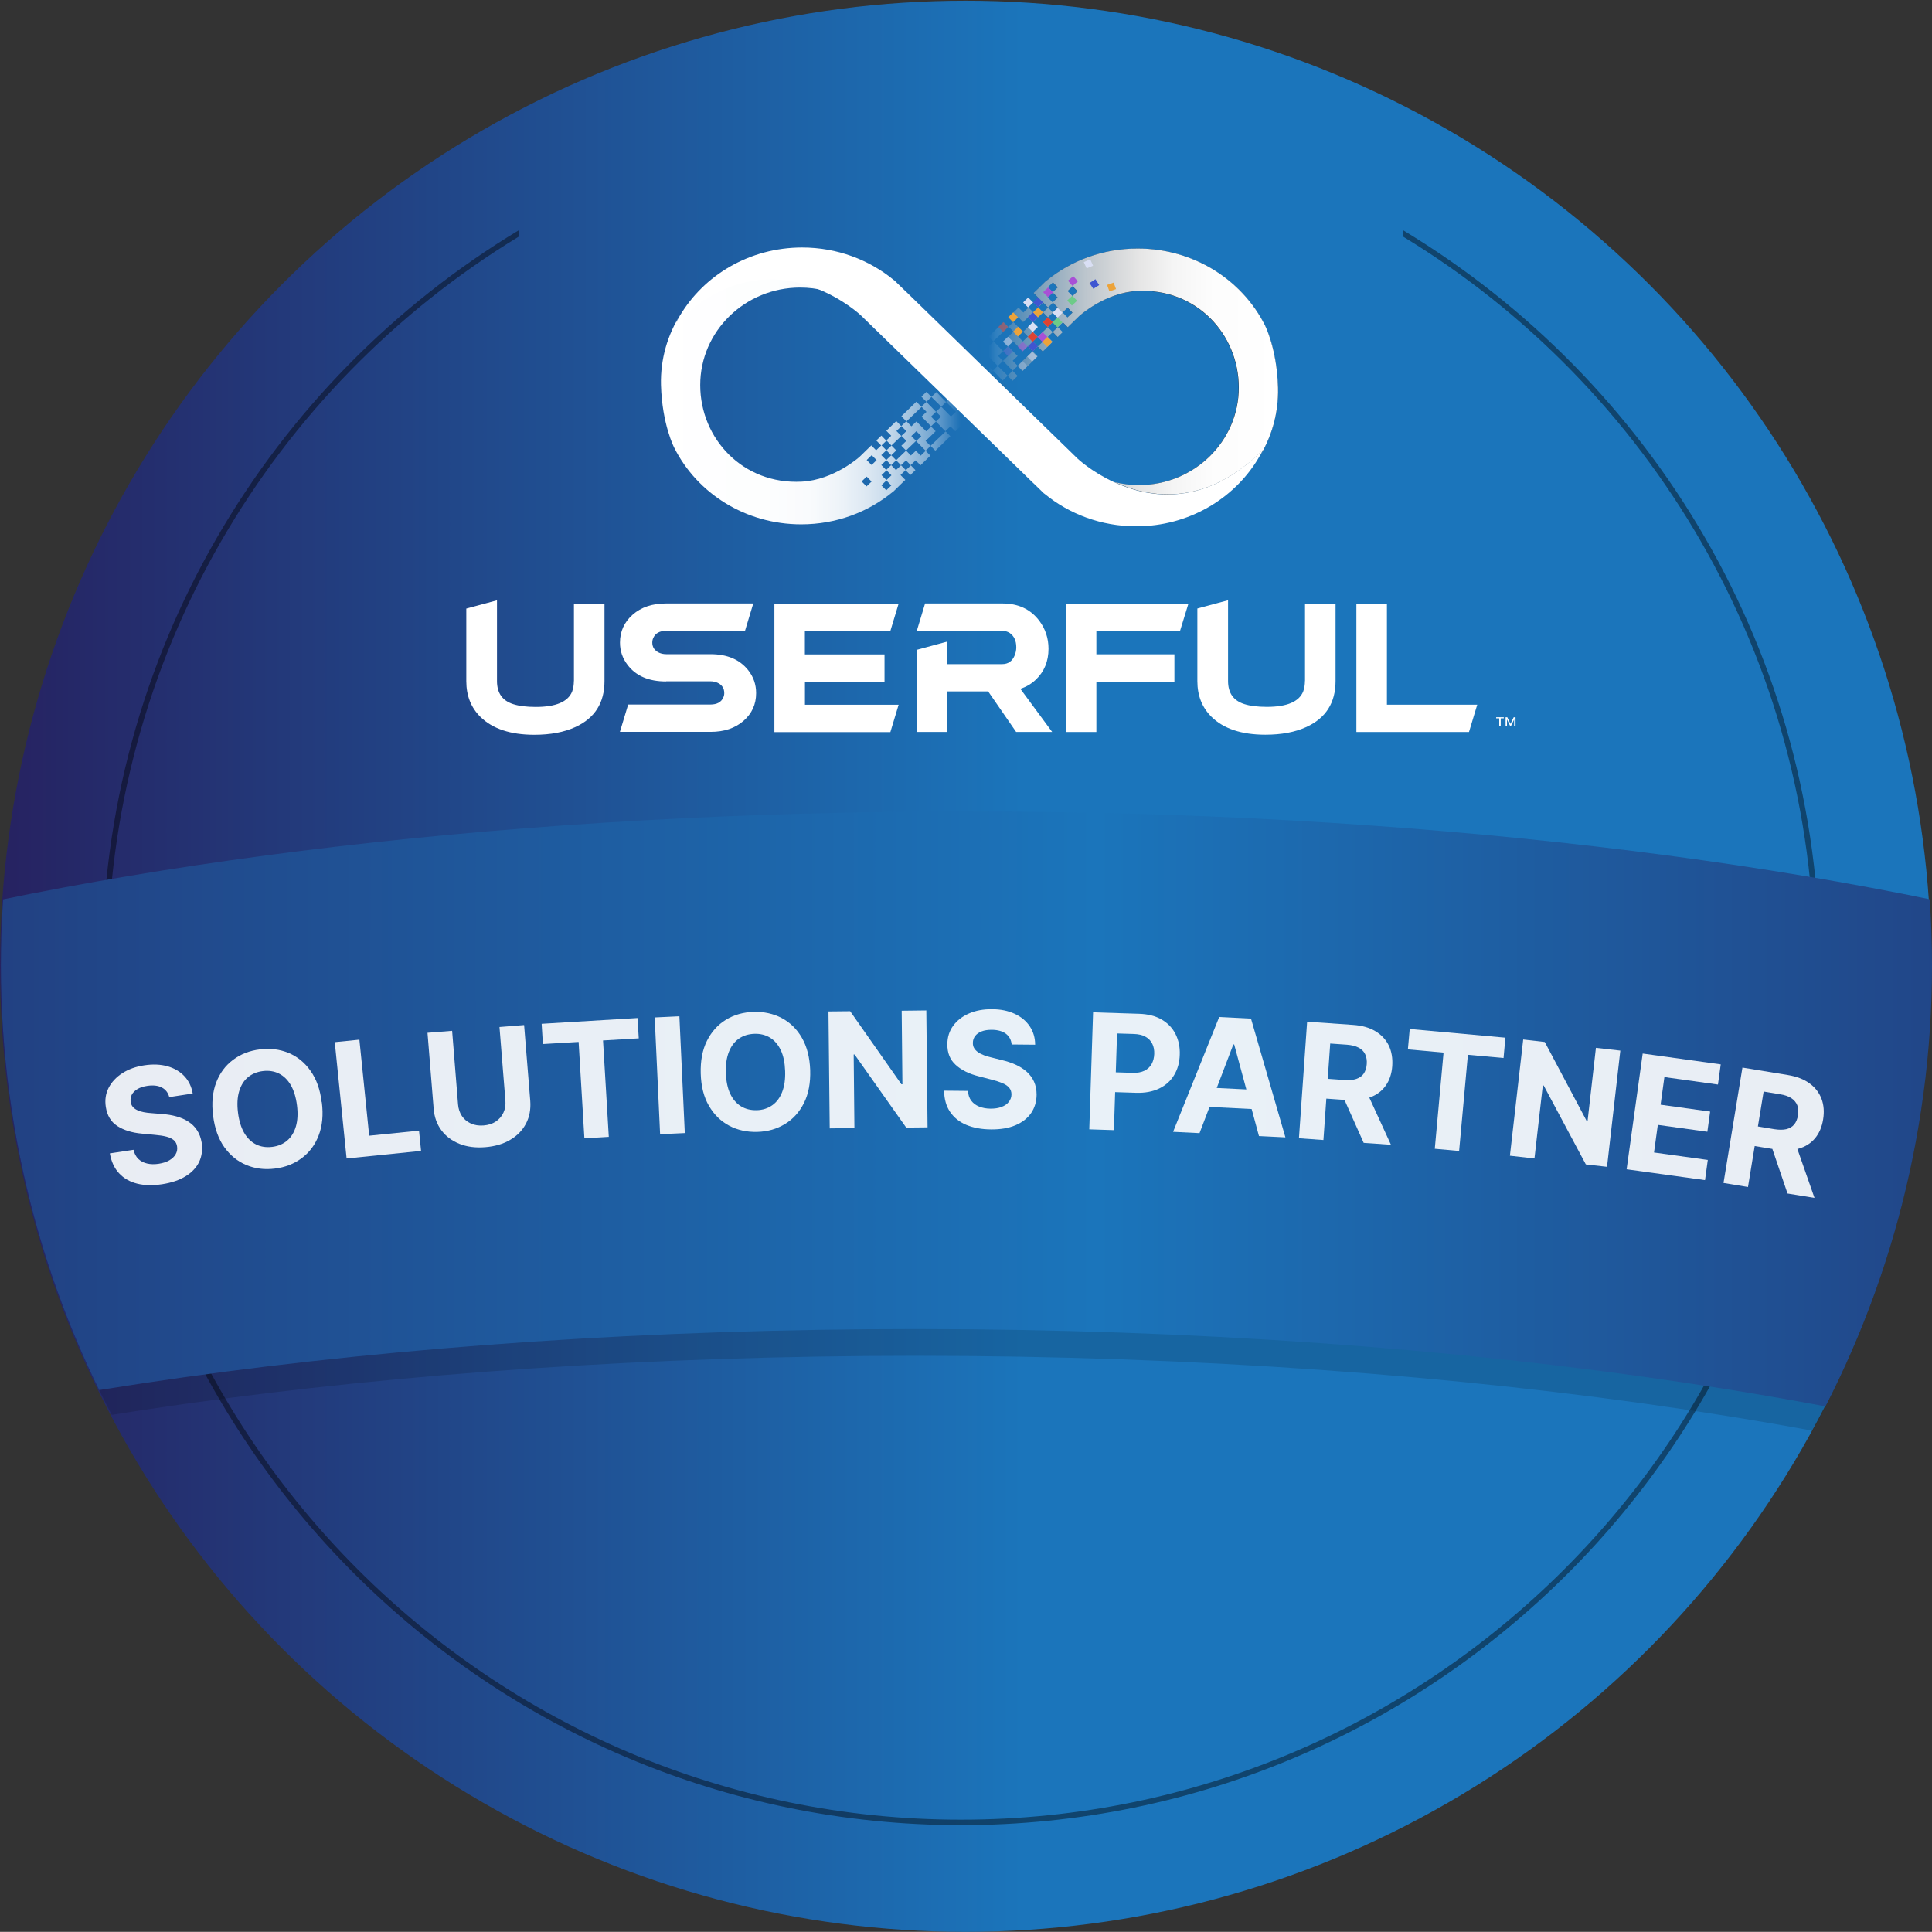 <?xml version="1.0" encoding="UTF-8"?><svg id="Layer_2" xmlns="http://www.w3.org/2000/svg" xmlns:xlink="http://www.w3.org/1999/xlink" viewBox="0 0 264.38 264.36"><rect x="0" y="0" width="264.38" height="264.36" fill="#333333" stroke="none"/><defs><style>.cls-1{fill:none;}.cls-2{fill:url(#linear-gradient);}.cls-3{fill:#eca33a;}.cls-4{fill:#fff;}.cls-5,.cls-6{fill:#a850d6;}.cls-7,.cls-8,.cls-9{fill:#d9dff4;}.cls-10,.cls-11{fill:#de4332;}.cls-12,.cls-13{fill:#3f56d1;}.cls-14{fill:#6dcb88;}.cls-8{opacity:.28;}.cls-8,.cls-9,.cls-11,.cls-6,.cls-13{isolation:isolate;}.cls-15{clip-path:url(#clippath-1);}.cls-16{clip-path:url(#clippath-3);}.cls-17{clip-path:url(#clippath-2);}.cls-9,.cls-11,.cls-6{opacity:.49;}.cls-13{opacity:.4;}.cls-18{fill:url(#linear-gradient-8);}.cls-19{fill:url(#linear-gradient-9);}.cls-20{fill:url(#linear-gradient-3);}.cls-21{fill:url(#linear-gradient-4);}.cls-22{fill:url(#linear-gradient-2);}.cls-23{fill:url(#linear-gradient-6);}.cls-24{fill:url(#linear-gradient-7);}.cls-25{fill:url(#linear-gradient-5);}.cls-26{opacity:.14;}.cls-27{opacity:.42;}.cls-28{opacity:.9;}</style><linearGradient id="linear-gradient" x1="0" y1="132.23" x2="264.26" y2="132.23" gradientUnits="userSpaceOnUse"><stop offset="0" stop-color="#262261"/><stop offset=".53" stop-color="#1b75bb"/></linearGradient><clipPath id="clippath-1"><circle class="cls-1" cx="132.25" cy="132.13" r="132.13"/></clipPath><clipPath id="clippath-2"><rect class="cls-1" x="-9.38" y="89.33" width="283.32" height="115.84"/></clipPath><clipPath id="clippath-3"><circle class="cls-1" cx="131.25" cy="145.33" r="132.13"/></clipPath><linearGradient id="linear-gradient-2" x1="-88.86" y1="159.94" x2="353.42" y2="159.94" gradientUnits="userSpaceOnUse"><stop offset="0" stop-color="#262261"/><stop offset=".54" stop-color="#1b75bb"/><stop offset="1" stop-color="#262261"/></linearGradient><linearGradient id="linear-gradient-3" x1="131.69" y1="-3495.78" x2="174.84" y2="-3495.78" gradientTransform="translate(0 -3443.18) scale(1 -1)" gradientUnits="userSpaceOnUse"><stop offset=".11" stop-color="#4d4d4d" stop-opacity="0"/><stop offset=".18" stop-color="#6c6c6c" stop-opacity=".18"/><stop offset=".33" stop-color="#a9a9a9" stop-opacity=".52"/><stop offset=".44" stop-color="#d7d7d7" stop-opacity=".78"/><stop offset=".53" stop-color="#f3f3f3" stop-opacity=".94"/><stop offset=".57" stop-color="#fff"/></linearGradient><linearGradient id="linear-gradient-4" x1="131.69" y1="-3489.92" x2="155.58" y2="-3489.92" xlink:href="#linear-gradient-3"/><linearGradient id="linear-gradient-5" x1="131.69" y1="-3494" x2="174.84" y2="-3494" gradientTransform="translate(0 -3443.18) scale(1 -1)" gradientUnits="userSpaceOnUse"><stop offset=".11" stop-color="#000" stop-opacity="0"/><stop offset=".57" stop-color="#000"/></linearGradient><linearGradient id="linear-gradient-6" x1="-2239.14" y1="3478.12" x2="-2195.99" y2="3478.12" gradientTransform="translate(-2105.5 -3423.18) rotate(-180) scale(1 -1)" gradientUnits="userSpaceOnUse"><stop offset=".05" stop-color="#fff" stop-opacity="0"/><stop offset=".06" stop-color="#fff" stop-opacity=".04"/><stop offset=".1" stop-color="#fff" stop-opacity=".22"/><stop offset=".14" stop-color="#fff" stop-opacity=".39"/><stop offset=".19" stop-color="#fff" stop-opacity=".53"/><stop offset=".24" stop-color="#fff" stop-opacity=".66"/><stop offset=".29" stop-color="#fff" stop-opacity=".77"/><stop offset=".35" stop-color="#fff" stop-opacity=".85"/><stop offset=".43" stop-color="#fff" stop-opacity=".92"/><stop offset=".52" stop-color="#fff" stop-opacity=".97"/><stop offset=".65" stop-color="#fff" stop-opacity=".99"/><stop offset="1" stop-color="#fff"/></linearGradient><linearGradient id="linear-gradient-7" x1="134.19" y1="-3497.69" x2="90.56" y2="-3502.17" gradientTransform="translate(0 -3443.18) scale(1 -1)" gradientUnits="userSpaceOnUse"><stop offset=".09" stop-color="#000" stop-opacity="0"/><stop offset=".23" stop-color="#4c4c4c" stop-opacity=".3"/><stop offset=".47" stop-color="#cacaca" stop-opacity=".8"/><stop offset=".57" stop-color="#fff"/></linearGradient><linearGradient id="linear-gradient-8" x1="131.69" y1="-3494.14" x2="174.84" y2="-3494.14" xlink:href="#linear-gradient-3"/><linearGradient id="linear-gradient-9" x1="132.78" y1="-3493.98" x2="174.87" y2="-3493.98" gradientTransform="translate(0 -3443.18) scale(1 -1)" gradientUnits="userSpaceOnUse"><stop offset=".06" stop-color="#fff" stop-opacity="0"/><stop offset=".08" stop-color="#fff" stop-opacity=".08"/><stop offset=".15" stop-color="#fff" stop-opacity=".27"/><stop offset=".22" stop-color="#fff" stop-opacity=".44"/><stop offset=".29" stop-color="#fff" stop-opacity=".59"/><stop offset=".37" stop-color="#fff" stop-opacity=".72"/><stop offset=".46" stop-color="#fff" stop-opacity=".82"/><stop offset=".55" stop-color="#fff" stop-opacity=".9"/><stop offset=".66" stop-color="#fff" stop-opacity=".96"/><stop offset=".78" stop-color="#fff" stop-opacity=".99"/><stop offset="1" stop-color="#fff"/></linearGradient></defs><g id="Layer_1-2"><circle class="cls-2" cx="132.13" cy="132.23" r="132.13"/><path class="cls-27" d="m192.01,31.51v.87c33.71,20.5,56.27,57.59,56.27,99.85,0,64.39-52.39,116.78-116.78,116.78S14.72,196.62,14.72,132.23c0-42.26,22.56-79.34,56.27-99.85v-.87C36.85,52.1,13.97,89.54,13.97,132.23c0,64.81,52.72,117.53,117.53,117.53s117.53-52.72,117.53-117.53c0-42.69-22.88-80.13-57.02-100.72Z"/><g class="cls-15"><g class="cls-17"><g class="cls-16"><path class="cls-26" d="m-51.22,209.8c40.37-14.74,104.41-24.27,176.52-24.27,76.42,0,143.78,10.7,183.5,26.96,28-10.23,44.62-22.96,44.62-36.76,0-33.71-99.01-61.03-221.14-61.03s-221.14,27.32-221.14,61.03c0,12.62,13.87,24.34,37.64,34.07Z"/></g><path class="cls-22" d="m-51.22,206.14c40.37-14.74,104.41-24.27,176.52-24.27,76.42,0,143.78,10.7,183.5,26.96,28-10.23,44.62-22.96,44.62-36.76,0-33.71-99.01-61.03-221.14-61.03s-221.14,27.32-221.14,61.03c0,12.62,13.87,24.34,37.64,34.07Z"/></g></g><g class="cls-28"><path class="cls-4" d="m23.17,150.15c-.16-.61-.5-1.06-1.02-1.33-.52-.27-1.18-.35-1.99-.23-.55.08-1,.23-1.35.44-.35.21-.61.46-.77.76-.16.3-.21.62-.16.96.03.28.13.52.29.71.16.19.37.34.63.46.25.12.54.21.86.27.32.06.66.11,1.02.13l1.47.12c.71.05,1.38.16,1.99.33.62.17,1.16.41,1.64.72s.88.7,1.19,1.18c.31.47.52,1.04.63,1.7.14.97.02,1.84-.35,2.63-.38.78-1,1.44-1.85,1.96-.85.53-1.93.89-3.21,1.09-1.28.19-2.42.17-3.42-.08-1-.25-1.83-.72-2.47-1.41-.65-.69-1.07-1.6-1.27-2.73l3.24-.49c.12.52.34.94.66,1.25.32.31.73.52,1.21.63.48.11,1.01.12,1.59.03.57-.09,1.05-.24,1.44-.47s.69-.51.87-.84c.19-.33.25-.68.19-1.07-.05-.35-.2-.64-.45-.85-.25-.21-.58-.37-1.01-.48-.42-.11-.94-.19-1.53-.24l-1.79-.17c-1.38-.12-2.51-.47-3.39-1.04-.88-.57-1.4-1.44-1.58-2.61-.15-.96-.02-1.83.39-2.63.41-.79,1.04-1.46,1.88-2,.85-.54,1.84-.9,3-1.07,1.17-.18,2.23-.13,3.17.13.94.27,1.71.72,2.31,1.36.6.64.98,1.43,1.14,2.37l-3.21.49Z"/><path class="cls-4" d="m44.04,150.83c.22,1.73.07,3.25-.43,4.54-.5,1.3-1.27,2.33-2.32,3.11-1.04.78-2.27,1.26-3.67,1.43-1.41.18-2.72.01-3.92-.49-1.2-.5-2.2-1.32-3.01-2.45-.8-1.13-1.31-2.56-1.53-4.29s-.07-3.24.42-4.54c.5-1.3,1.27-2.33,2.31-3.11,1.04-.78,2.27-1.26,3.68-1.43,1.4-.18,2.7-.01,3.91.48,1.2.5,2.21,1.31,3.01,2.45.81,1.13,1.32,2.56,1.53,4.3Zm-3.4.43c-.14-1.12-.43-2.05-.85-2.78-.43-.73-.97-1.25-1.63-1.58-.65-.32-1.39-.43-2.2-.33s-1.49.39-2.05.86c-.56.47-.95,1.12-1.19,1.93-.24.81-.29,1.78-.15,2.9.14,1.12.43,2.05.85,2.77.43.73.97,1.25,1.63,1.58.65.32,1.39.43,2.2.33.81-.1,1.49-.39,2.05-.86.55-.47.95-1.12,1.19-1.93.24-.81.29-1.78.15-2.9Z"/><path class="cls-4" d="m47.43,158.53l-1.62-15.92,3.37-.34,1.34,13.14,6.82-.69.28,2.77-10.19,1.04Z"/><path class="cls-4" d="m68.35,140.54l3.37-.27.84,10.36c.09,1.16-.1,2.2-.58,3.12s-1.2,1.66-2.15,2.22c-.95.57-2.09.9-3.41,1.01-1.32.11-2.5-.04-3.53-.45-1.03-.41-1.86-1.02-2.48-1.85-.62-.83-.98-1.82-1.07-2.99l-.84-10.36,3.37-.27.81,10.07c.05.61.23,1.14.53,1.59.31.45.71.79,1.22,1.02s1.09.32,1.74.27c.65-.05,1.21-.23,1.68-.54.46-.31.81-.71,1.04-1.21s.32-1.04.27-1.65l-.81-10.07Z"/><path class="cls-4" d="m74.29,142.88l-.17-2.78,13.12-.79.17,2.78-4.89.29.79,13.19-3.34.2-.79-13.19-4.89.29Z"/><path class="cls-4" d="m92.97,139.07l.74,15.98-3.38.16-.74-15.98,3.38-.16Z"/><path class="cls-4" d="m110.87,146.45c.05,1.74-.23,3.24-.85,4.48-.62,1.24-1.49,2.21-2.6,2.88-1.11.68-2.37,1.04-3.78,1.08-1.42.04-2.71-.24-3.86-.85-1.15-.61-2.07-1.52-2.77-2.72s-1.07-2.67-1.12-4.41c-.05-1.74.23-3.24.85-4.48.62-1.24,1.48-2.2,2.59-2.88,1.11-.68,2.38-1.04,3.8-1.08,1.41-.04,2.69.24,3.84.84,1.15.61,2.08,1.51,2.77,2.72s1.07,2.68,1.13,4.42Zm-3.43.11c-.04-1.13-.23-2.08-.59-2.84-.36-.76-.85-1.34-1.47-1.72-.62-.38-1.34-.56-2.16-.53s-1.52.25-2.12.67-1.05,1.02-1.36,1.81c-.31.79-.45,1.74-.41,2.87s.23,2.08.59,2.84c.36.76.85,1.34,1.47,1.72.62.38,1.34.56,2.16.54s1.52-.25,2.12-.67,1.05-1.02,1.36-1.81c.31-.79.45-1.74.41-2.87Z"/><path class="cls-4" d="m126.76,138.27l.17,16-2.92.03-7.07-10h-.12s.1,10.07.1,10.07l-3.38.04-.17-16,2.97-.03,7.01,9.99h.14s-.1-10.06-.1-10.06l3.37-.04Z"/><path class="cls-4" d="m138.44,142.94c-.06-.63-.32-1.12-.79-1.48-.47-.35-1.11-.53-1.93-.54-.55,0-1.02.07-1.4.22-.38.15-.67.36-.88.63-.2.27-.31.58-.31.92-.01.29.05.54.18.75.13.21.31.4.55.56.23.16.5.29.81.41.31.11.63.21.98.29l1.43.36c.7.16,1.34.38,1.92.64.58.26,1.08.59,1.51.97.42.38.75.83.99,1.35.23.52.35,1.11.35,1.78-.01.98-.27,1.82-.77,2.54-.5.71-1.21,1.26-2.14,1.65-.93.39-2.04.57-3.34.56-1.29-.01-2.41-.22-3.37-.62-.95-.4-1.69-1-2.22-1.78-.53-.78-.8-1.75-.82-2.9l3.27.03c.03.54.18.99.45,1.34.27.36.64.63,1.09.81.46.18.98.28,1.56.28.57,0,1.07-.07,1.5-.24.43-.16.76-.39.99-.69s.36-.63.36-1.02c0-.36-.1-.66-.31-.91-.21-.25-.51-.46-.92-.63-.4-.17-.89-.33-1.48-.48l-1.74-.45c-1.35-.34-2.41-.86-3.18-1.57-.78-.7-1.16-1.65-1.14-2.83,0-.97.27-1.81.8-2.53.53-.72,1.25-1.28,2.17-1.68.92-.4,1.96-.59,3.13-.58,1.19,0,2.22.22,3.11.63.88.41,1.57.98,2.06,1.71.49.73.74,1.57.74,2.52l-3.24-.03Z"/><path class="cls-4" d="m149.06,154.52l.52-15.99,6.31.2c1.21.04,2.24.3,3.08.79s1.47,1.15,1.89,1.98.62,1.78.58,2.84c-.03,1.06-.29,1.99-.78,2.79-.48.8-1.17,1.41-2.05,1.83-.88.42-1.94.62-3.16.58l-4.02-.13.09-2.71,3.47.11c.65.02,1.19-.08,1.62-.29s.76-.52.98-.91c.22-.4.34-.86.36-1.38.02-.53-.07-1-.27-1.4-.2-.41-.51-.73-.93-.96-.42-.24-.96-.36-1.61-.38l-2.28-.07-.43,13.23-3.38-.11Z"/><path class="cls-4" d="m164.15,155.06l-3.62-.18,6.31-15.71,4.35.22,4.71,16.25-3.62-.18-3.39-12.53h-.12s-4.62,12.12-4.62,12.12Zm.09-6.29l8.55.42-.13,2.64-8.55-.43.13-2.64Z"/><path class="cls-4" d="m177.75,155.77l1.12-15.96,6.3.44c1.21.08,2.22.37,3.04.86.82.49,1.43,1.14,1.83,1.95.39.81.55,1.75.48,2.8-.07,1.06-.37,1.95-.88,2.68-.51.73-1.21,1.27-2.11,1.61-.89.34-1.95.47-3.18.39l-4.22-.3.19-2.71,3.67.26c.64.04,1.19,0,1.62-.15s.78-.39,1.01-.73.37-.77.41-1.29c.04-.53-.04-.98-.22-1.36-.18-.38-.48-.68-.9-.9-.42-.22-.95-.35-1.6-.4l-2.28-.16-.93,13.2-3.37-.24Zm9.13-6.66l3.46,7.54-3.73-.26-3.37-7.54,3.64.26Z"/><path class="cls-4" d="m192.66,143.59l.25-2.78,13.09,1.19-.25,2.78-4.88-.44-1.2,13.16-3.33-.3,1.2-13.16-4.88-.44Z"/><path class="cls-4" d="m221.73,143.77l-1.82,15.9-2.9-.33-5.77-10.8h-.12s-1.14,9.99-1.14,9.99l-3.36-.38,1.82-15.9,2.95.34,5.72,10.78.14.02,1.14-10,3.35.38Z"/><path class="cls-4" d="m222.59,160.02l2.2-15.85,10.68,1.48-.38,2.76-7.33-1.02-.52,3.78,6.78.94-.38,2.76-6.78-.94-.52,3.78,7.36,1.02-.38,2.76-10.71-1.48Z"/><path class="cls-4" d="m235.85,161.88l2.59-15.79,6.23,1.02c1.19.2,2.18.57,2.95,1.14.78.56,1.32,1.27,1.64,2.11.32.85.39,1.79.22,2.83-.17,1.05-.55,1.91-1.12,2.59-.58.68-1.32,1.15-2.25,1.41-.92.26-1.99.29-3.2.09l-4.17-.68.44-2.68,3.63.6c.64.1,1.18.1,1.63,0,.45-.11.81-.32,1.07-.63s.44-.73.53-1.25c.09-.52.05-.98-.09-1.38-.15-.39-.42-.72-.81-.98-.39-.26-.91-.44-1.55-.54l-2.25-.37-2.14,13.06-3.34-.55Zm9.71-5.79l2.74,7.83-3.69-.6-2.66-7.82,3.6.59Z"/></g><g id="Layer_1-2"><g><path class="cls-4" d="m78.54,93.21v-10.61h4.18v10.61c0,2.96-1.32,5.06-3.98,6.28-1.55.71-3.42,1.06-5.62,1.06-3.26,0-5.72-.82-7.38-2.45-1.28-1.27-1.93-2.89-1.93-4.89v-9.93l4.2-1.13v11.05c0,1.64.74,2.69,2.23,3.16.78.25,1.81.38,3.07.38,2.76,0,4.41-.7,4.98-2.1.16-.43.24-.91.24-1.44Zm12.6.04c-2.36,0-4.11-.75-5.26-2.26-.69-.9-1.04-1.92-1.04-3.05,0-1.53.58-2.81,1.74-3.83,1.16-1.02,2.68-1.53,4.56-1.53h11.94l-1.13,3.74h-10.77c-.9,0-1.5.33-1.79.99-.09.2-.13.41-.13.62,0,.63.31,1.1.93,1.39.29.13.63.2.99.2h6.06c2.26,0,3.97.72,5.13,2.17.74.93,1.1,1.98,1.1,3.16,0,1.53-.58,2.8-1.73,3.8-1.15,1-2.65,1.5-4.51,1.5h-12.4l1.13-3.74h11.23c.92,0,1.51-.32,1.79-.97.09-.19.13-.39.13-.6,0-.63-.29-1.1-.88-1.39-.31-.15-.65-.22-1.04-.22h-6.06.01Zm19.01.03v3.16h12.82l-1.13,3.74h-15.87v-17.58h17l-1.13,3.74h-11.7v3.21h10.9v3.74h-10.91Zm15.32-4.36l4.18-1.13v3.09h7.49c.83,0,1.4-.41,1.73-1.24.13-.34.2-.69.2-1.06,0-.9-.3-1.55-.91-1.97-.31-.19-.65-.29-1.02-.29h-11.68l1.13-3.74h10.59c2.17,0,3.85.79,5.04,2.37.84,1.12,1.26,2.4,1.26,3.83,0,1.71-.58,3.12-1.73,4.22-.61.58-1.31.99-2.12,1.26l4.35,5.9h-4.93l-3.83-5.55h-5.59v5.55h-4.18v-11.25h0Zm24.56,4.35v6.9h-4.18v-17.58h16.78l-1.15,3.74h-11.45v3.21h10.68v3.74h-10.68Zm28.55-.07v-10.61h4.18v10.61c0,2.96-1.32,5.06-3.98,6.28-1.55.71-3.42,1.06-5.62,1.06-3.26,0-5.72-.82-7.38-2.45-1.28-1.27-1.93-2.89-1.93-4.89v-9.93l4.2-1.13v11.05c0,1.64.74,2.69,2.23,3.16.78.25,1.81.38,3.07.38,2.76,0,4.41-.7,4.98-2.1.16-.43.24-.91.24-1.44Zm7.03-10.61h4.18v13.84h12.36l-1.13,3.74h-15.41v-17.58h0Z"/><g><polygon class="cls-1" points="144.7 40.72 144.03 40.05 143.34 40.71 144.01 41.39 144.7 40.72"/><polygon class="cls-1" points="142.66 45.44 142.67 45.44 143.35 44.78 142.69 44.1 143.37 43.44 144.04 44.12 144.72 43.45 144.05 42.77 143.37 43.44 142.7 42.76 141.33 44.09 141.99 44.76 141.31 45.42 141.98 46.09 142.66 45.44"/><polygon class="cls-1" points="143.38 42.1 144.05 42.78 144.73 42.11 144.06 41.44 143.38 42.09 142.72 41.42 142.03 42.08 142.7 42.76 143.38 42.1"/><polygon class="cls-1" points="142.03 42.08 141.36 41.4 140.68 42.07 141.35 42.74 142.03 42.08"/><polygon class="cls-1" points="146.73 42.79 146.06 42.11 145.38 42.77 146.04 43.45 146.73 42.79"/><polygon class="cls-1" points="134.5 49.4 135.85 50.74 136.52 50.09 135.19 48.74 134.5 49.4"/><polygon class="cls-1" points="138.54 50.75 137.21 49.4 137.89 48.74 137.23 48.07 137.91 47.41 137.26 46.74 137.26 46.74 137.25 46.74 137.25 46.74 137.26 46.74 137.95 46.07 138.63 45.41 137.96 44.73 137.28 45.39 137.28 45.39 136.59 46.05 136.59 46.05 135.91 46.72 137.22 48.07 136.54 48.73 137.21 49.4 136.52 50.09 137.86 51.42 138.54 50.76 138.54 50.75 138.54 50.75"/><polygon class="cls-1" points="147.42 39.86 146.75 39.18 146.07 39.85 146.73 40.52 147.42 39.86"/><polygon class="cls-1" points="143.35 44.78 144.02 45.46 144.7 44.79 144.04 44.12 143.35 44.78"/><polygon class="cls-1" points="144.72 39.33 144.05 38.65 143.36 39.31 144.03 40 144.72 39.33"/><polygon class="cls-1" points="142.66 46.77 141.99 46.09 141.3 46.76 141.97 47.43 142.66 46.77"/><polygon class="cls-1" points="140.62 46.08 139.95 45.41 139.27 46.07 139.94 46.75 140.62 46.08"/><polygon class="cls-1" points="138.6 46.74 137.91 47.4 138.58 48.07 138.57 48.07 139.24 48.74 138.56 49.4 139.23 50.08 139.91 49.42 139.91 49.41 140.6 48.75 140.6 48.76 141.29 48.09 140.62 47.42 139.94 48.08 139.93 48.07 139.92 48.08 139.27 47.41 139.27 47.41 138.6 46.74"/><polygon class="cls-20" points="137.86 52.78 137.18 52.09 136.83 52.43 137.52 53.1 137.85 52.78 137.86 52.78"/><polygon class="cls-21" points="137.25 46.74 137.26 46.74 137.25 46.74 137.25 46.74"/><path class="cls-25" d="m135.86,50.73l.67.68h-.01s.65.68.65.68l.69-.66.67.68v.02s.7-.67.7-.67h0l-.69-.7-.68.66-1.35-1.33-.66.65-1.35-1.34.69-.66,1.33,1.35.7-.69-.66-.68.68-.66-1.32-1.36.69-.66h0l.69-.66h0l.69-.66.67.68-.69.66-.69.67h0l.65.66-.68.66.66.68-.68.66,1.32,1.35.69-.66.68.69h0l2.05-1.99h0s-.67-.69-.67-.69l.69-.66.67.68h.02l1.35-1.32-.67-.68.69-.66.66.68.69-.67-.66-.68.69-.66.66.67,1.58-1.54s3.5-3.19,7.94-3.42c8.02-.42,13.89,5.86,13.89,13.22s-6.12,13.34-13.67,13.34c-1.16,0-2.28-.14-3.35-.41,4.82,2.21,12.5,3.48,20.37-4.43h0c-.21.42-.44.83-.68,1.23,1.79-2.83,2.79-6.16,2.7-9.72-.15-5.43-1.82-8.6-1.82-8.6-3.13-6.17-9.73-10.44-17.38-10.44-4.79,0-9.17,1.67-12.54,4.45l-.09.06-1.41,1.38h-.01s-.2.19-.2.19l.66.67-.69.66-.66-.66-.69.67.66.68-.69.66-.66-.68-1.36,1.32.65.66.68-.66.66.67h0l.68-.65.67.68-.69.66h0l-.68.65-.66-.67h0l-.66-.67-.68.66-.65-.66-2.05,1.99h0l.68.69-.69.66-.67-.68h0l-1.81,1.74,2.71,2.64.39-.38h0Zm8.85-5.94l-.69.66-.67-.68.69-.66.67.68Zm2.05-5.61l.67.68-.69.66-.67-.68s.69-.66.69-.66Zm-.69,2.93l.67.68-.69.66-.67-.68.69-.66Zm-2.01-3.46l.67.68-.69.66-.67-.68.69-.66Zm-.02,1.39l.67.68-.69.66-.67-.68.69-.66Zm-1.31,1.37l.66.68.68-.66.67.68-.69.66-.66-.68-.68.66-.67-.68s.69-.66.69-.66Zm-2.04.65l.69-.66.67.68-.69.66-.67-.68Zm1.31,2.69l-.66-.67,1.37-1.32.67.68.69-.66.67.68-.69.66-.67-.68-.69.66.66.68-.69.66h0l-.68.65-.67-.68.68-.66h0Zm0,1.33l.67.68-.69.66-.67-.68.69-.66Zm-2.04-.69l.67.68-.69.66-.67-.68.69-.66Zm-.03,2.67h0l.69-.66.67.68-.69.66h0l-.69.66h0l-.69.66-.67-.68.68-.65-.66-.67h0l-.66-.68.69-.66.67.68h0l.66.67v-.02Z"/><path class="cls-23" d="m129.46,55.01l-.67-.68h.01s-.65-.68-.65-.68l-.69.66-.67-.68v-.02s-.7.67-.7.67h0l.69.7.68-.66,1.35,1.33.66-.65,1.35,1.34-.69.66-1.33-1.35-.7.69.66.68-.68.66,1.32,1.36-.69.66h0l-.69.66h0l-.69.66-.67-.68.69-.66.69-.67h0l-.65-.66.68-.66-.66-.68.68-.66-1.32-1.35-.69.66-.68-.69h0l-2.05,1.99h0s.67.69.67.69l-.69.66-.67-.68h-.02l-1.35,1.32.67.68-.69.66-.66-.68-.69.67.66.68-.69.66-.66-.67-1.58,1.54s-3.5,3.19-7.94,3.42c-8.02.42-13.89-5.86-13.89-13.22s6.12-13.34,13.67-13.34c1.16,0,2.28.14,3.35.41-4.82-2.21-12.5-3.48-20.37,4.43h0c.21-.42.44-.83.68-1.23-1.79,2.83-2.79,6.16-2.7,9.72.15,5.43,1.82,8.6,1.82,8.6,3.11,6.2,9.72,10.47,17.37,10.47,4.79,0,9.17-1.67,12.54-4.45l.09-.06,1.41-1.38h.01s.2-.19.2-.19l-.66-.67.69-.66.66.66.69-.67-.66-.68.69-.66.66.68,1.36-1.32-.65-.66-.68.66-.66-.67h0l-.68.65-.67-.68.69-.66h0l.68-.65.66.67h0l.66.67.68-.66.65.66,2.05-1.99h0l-.68-.69.69-.66.67.68h0l1.81-1.74-2.71-2.64-.39.38v-.03Zm-8.83,5.94l.69-.66.67.68-.69.66-.67-.68Zm-2.05,5.61l-.67-.68.69-.66.67.68-.69.66Zm.69-2.93l-.67-.68.69-.66.67.68-.69.66Zm2.01,3.46l-.67-.68.69-.66.67.68-.69.66Zm.02-1.39l-.67-.68.69-.66.67.68-.69.66Zm1.31-1.37l-.66-.68-.68.66-.67-.68.69-.66.66.68.68-.66.67.68-.69.66Zm2.04-.65l-.69.66-.67-.68.69-.66.67.68Zm-1.31-2.69l.66.67-1.37,1.32-.67-.68-.69.66-.67-.68.69-.66.67.68.69-.66-.66-.68.69-.66h0l.68-.65.67.68-.68.66h0Zm0-1.33l-.67-.68.69-.66.67.68-.69.66Zm2.04.69l-.67-.68.69-.66.67.68-.69.66Zm.03-2.67h0l-.69.66-.67-.68.69-.66h0l.69-.66h0l.69-.66.67.68-.68.65.66.67h0l.66.68-.69.66-.67-.68h0l-.66-.67v.02Z"/><polygon class="cls-24" points="129.19 51.94 128.02 53.13 132.76 57.74 134.06 56.48 129.19 51.94"/><polygon class="cls-18" points="135.85 53.4 136.49 52.78 137.16 53.45 137.52 53.1 136.83 52.43 136.49 52.75 135.82 52.07 135.83 52.06 135.18 51.39 135.48 51.11 132.76 48.47 131.69 49.51 135.85 53.4"/><path class="cls-4" d="m172.82,61.55c-7.87,7.91-15.56,6.65-20.37,4.43-3.1-1.42-5.01-3.24-5.01-3.24l-9.91-9.65-.7-.68-1.35-1.31-2.71-2.64-8.95-8.71h-.01s-1.41-1.37-1.41-1.37l-.09-.06c-3.37-2.77-7.75-4.45-12.54-4.45-7.2,0-13.47,3.79-16.78,9.41-.2.35-.4.7-.58,1.07h0c8.29-8.33,16.37-6.48,21.11-4.08,2.66,1.35,4.28,2.88,4.28,2.88l10.25,9.97,4.74,4.61,8.64,8.41h.01s1.41,1.37,1.41,1.37l.09.06c3.37,2.77,7.75,4.45,12.54,4.45,7.13,0,13.35-3.72,16.68-9.24.24-.4.47-.81.68-1.23h0Z"/><polygon class="cls-1" points="144.71 40.7 144.04 40.02 143.36 40.68 144.03 41.36 144.71 40.7"/><polygon class="cls-1" points="142.68 45.41 142.68 45.42 143.36 44.75 142.7 44.07 143.38 43.41 144.05 44.09 144.74 43.43 144.07 42.75 143.38 43.41 142.72 42.73 141.35 44.06 142.01 44.73 141.33 45.39 142 46.07 142.68 45.41"/><polygon class="cls-1" points="143.4 42.07 144.06 42.75 144.75 42.09 144.08 41.41 143.4 42.07 142.74 41.39 142.05 42.05 142.72 42.73 143.4 42.07"/><polygon class="cls-1" points="142.05 42.05 141.38 41.38 140.7 42.04 141.36 42.72 142.05 42.05"/><polygon class="cls-1" points="146.74 42.76 146.08 42.08 145.39 42.75 146.06 43.42 146.74 42.76"/><polygon class="cls-1" points="138.55 50.72 137.23 49.37 137.91 48.71 137.24 48.04 137.93 47.38 137.27 46.71 137.27 46.71 137.27 46.71 137.27 46.71 137.27 46.71 137.96 46.04 138.65 45.38 137.98 44.7 137.3 45.36 137.29 45.36 136.61 46.02 136.61 46.02 135.92 46.68 137.24 48.04 136.56 48.7 137.22 49.37 136.53 50.06 137.88 51.39 138.56 50.72 138.55 50.72 138.55 50.72"/><polygon class="cls-1" points="147.44 39.83 146.77 39.16 146.08 39.82 146.75 40.5 147.44 39.83"/><polygon class="cls-1" points="143.37 44.75 144.04 45.43 144.72 44.77 144.05 44.09 143.37 44.75"/><polygon class="cls-1" points="144.73 39.3 144.06 38.62 143.38 39.29 144.05 39.96 144.73 39.3"/><polygon class="cls-1" points="142.67 46.74 142 46.07 141.32 46.73 141.99 47.41 142.67 46.74"/><polygon class="cls-1" points="140.64 46.06 139.97 45.38 139.29 46.04 139.95 46.72 140.64 46.06"/><polygon class="cls-1" points="138.61 46.7 137.93 47.37 138.6 48.04 138.59 48.04 139.25 48.71 138.57 49.37 139.24 50.05 139.93 49.38 139.93 49.38 140.62 48.73 140.62 48.73 141.3 48.07 140.63 47.39 139.95 48.05 139.95 48.04 139.94 48.05 139.28 47.39 139.28 47.39 138.61 46.7"/><path class="cls-19" d="m135.88,50.72l.67.68h-.01s.65.68.65.68l.69-.66.67.68v.02s.7-.67.7-.67h0l-.69-.7-.68.66-1.35-1.33-.66.65-1.35-1.34.69-.66,1.33,1.35.7-.69-.66-.68.68-.66-1.32-1.36.69-.66h0l.69-.66h0l.69-.66.67.68-.69.66-.69.67h0l.65.66-.68.66.66.68-.68.66,1.32,1.35.69-.66.68.69h0l2.05-1.99h0s-.67-.69-.67-.69l.69-.66.67.68h.02l1.35-1.32-.67-.68.69-.66.66.68.69-.67-.66-.68.69-.66.66.67,1.58-1.54s3.5-3.19,7.94-3.42c8.02-.42,13.89,5.86,13.89,13.22s-6.12,13.34-13.67,13.34c-1.16,0-2.28-.14-3.35-.41,4.82,2.21,12.5,3.48,20.37-4.43h0c-.21.42-.44.83-.68,1.23,1.79-2.83,2.79-6.16,2.7-9.72-.15-5.43-1.82-8.6-1.82-8.6-3.13-6.17-9.73-10.44-17.38-10.44-4.79,0-9.17,1.67-12.54,4.45l-.09.06-1.41,1.38h-.01s-.2.19-.2.19l.66.67-.69.66-.66-.66-.69.67.66.68-.69.66-.66-.68-1.36,1.32.65.66.68-.66.66.67h0l.68-.65.67.68-.69.66h0l-.68.65-.66-.67h0l-.66-.67-.68.66-.65-.66-2.05,1.99h0l.68.69-.69.66-.67-.68h0l-1.81,1.74,2.71,2.64.39-.38Zm8.85-5.94l-.69.66-.67-.68.69-.66.67.68Zm2.05-5.61l.67.68-.69.66-.67-.68s.69-.66.69-.66Zm-.69,2.93l.67.68-.69.66-.67-.68.69-.66Zm-2.01-3.46l.67.68-.69.66-.67-.68.69-.66Zm-.02,1.39l.67.68-.69.66-.67-.68.69-.66Zm-1.31,1.37l.66.68.68-.66.67.68-.69.66-.66-.68-.68.66-.67-.68s.69-.66.69-.66Zm-2.04.65l.69-.66.67.68-.69.66-.67-.68Zm1.31,2.69l-.66-.67,1.37-1.32.67.68.69-.66.67.68-.69.66-.67-.68-.69.66.66.68-.69.66h0l-.68.65-.67-.68.68-.66h0Zm0,1.33l.67.68-.69.66-.67-.68.69-.66Zm-2.04-.69l.67.68-.69.66-.67-.68.69-.66Zm-.03,2.67h0l.69-.66.67.68-.69.66h0l-.69.66h0l-.69.66-.67-.68.68-.65-.66-.67h0l-.66-.68.69-.66.67.68h0l.66.67v-.02Z"/><polygon class="cls-12" points="142.73 41.37 142.05 40.7 141.37 41.37 142.04 42.04 142.73 41.37"/><polygon class="cls-5" points="143.34 46.12 142.67 45.45 141.99 46.11 142.65 46.79 143.34 46.12"/><polygon class="cls-12" points="142.02 43.4 141.35 42.73 140.66 43.4 141.33 44.07 142.02 43.4"/><polygon class="cls-12" points="150.42 39.01 149.9 38.21 149.09 38.73 149.61 39.52 150.42 39.01"/><polygon class="cls-12" points="142.02 47.4 141.35 46.73 140.66 47.39 141.33 48.07 142.02 47.4"/><polygon class="cls-13" points="138.61 48.08 137.94 47.41 137.26 48.08 137.92 48.75 138.61 48.08"/><polygon class="cls-7" points="142.01 44.75 141.33 44.08 140.65 44.75 141.32 45.42 142.01 44.75"/><polygon class="cls-7" points="149.58 36.36 149.19 35.49 148.31 35.87 148.7 36.73 149.58 36.36"/><polygon class="cls-9" points="141.93 48.8 141.25 48.13 140.57 48.8 141.24 49.47 141.93 48.8"/><polygon class="cls-7" points="141.36 41.39 140.69 40.72 140.01 41.38 140.67 42.06 141.36 41.39"/><polygon class="cls-9" points="138.6 46.75 137.93 46.08 137.24 46.75 137.91 47.42 138.6 46.75"/><polygon class="cls-8" points="140.61 50.09 139.93 49.42 139.25 50.09 139.91 50.76 140.61 50.09"/><polygon class="cls-7" points="145.39 42.8 144.72 42.13 144.04 42.8 144.71 43.47 145.39 42.8"/><polygon class="cls-3" points="152.72 39.56 152.39 38.67 151.49 38.99 151.82 39.88 152.72 39.56"/><polygon class="cls-14" points="145.37 44.11 144.7 43.44 144.02 44.1 144.68 44.78 145.37 44.11"/><polygon class="cls-14" points="147.39 41.16 146.74 40.47 146.04 41.12 146.68 41.81 147.39 41.16"/><polygon class="cls-11" points="137.96 44.75 137.29 44.08 136.61 44.74 137.28 45.42 137.96 44.75"/><polygon class="cls-10" points="144.07 44.08 143.4 43.41 142.71 44.08 143.38 44.75 144.07 44.08"/><polygon class="cls-10" points="142 46.1 141.32 45.43 140.64 46.09 141.31 46.77 142 46.1"/><polygon class="cls-6" points="140.61 47.43 139.94 46.76 139.25 47.43 139.92 48.1 140.61 47.43"/><polygon class="cls-5" points="144.11 40 143.43 39.33 142.75 39.99 143.42 40.67 144.11 40"/><polygon class="cls-5" points="147.5 38.5 146.87 37.79 146.14 38.41 146.77 39.13 147.5 38.5"/><polygon class="cls-3" points="144 46.78 143.32 46.11 142.64 46.78 143.31 47.46 144 46.78"/><polygon class="cls-3" points="142.73 42.75 142.06 42.08 141.37 42.75 142.04 43.42 142.73 42.75"/><polygon class="cls-3" points="139.32 43.42 138.65 42.75 137.97 43.41 138.63 44.09 139.32 43.42"/><polygon class="cls-3" points="139.99 45.38 139.32 44.71 138.64 45.38 139.3 46.05 139.99 45.38"/></g><g><path class="cls-4" d="m204.74,98.3v-.15h1.04v.15h-.42v1h-.2v-1h-.42Z"/><path class="cls-4" d="m206.01,98.15h.25l.43.89h.02l.43-.89h.25v1.15h-.19v-.83h-.01l-.4.83h-.16l-.4-.83h-.01v.83h-.19v-1.15h0Z"/></g></g></g></g></svg>